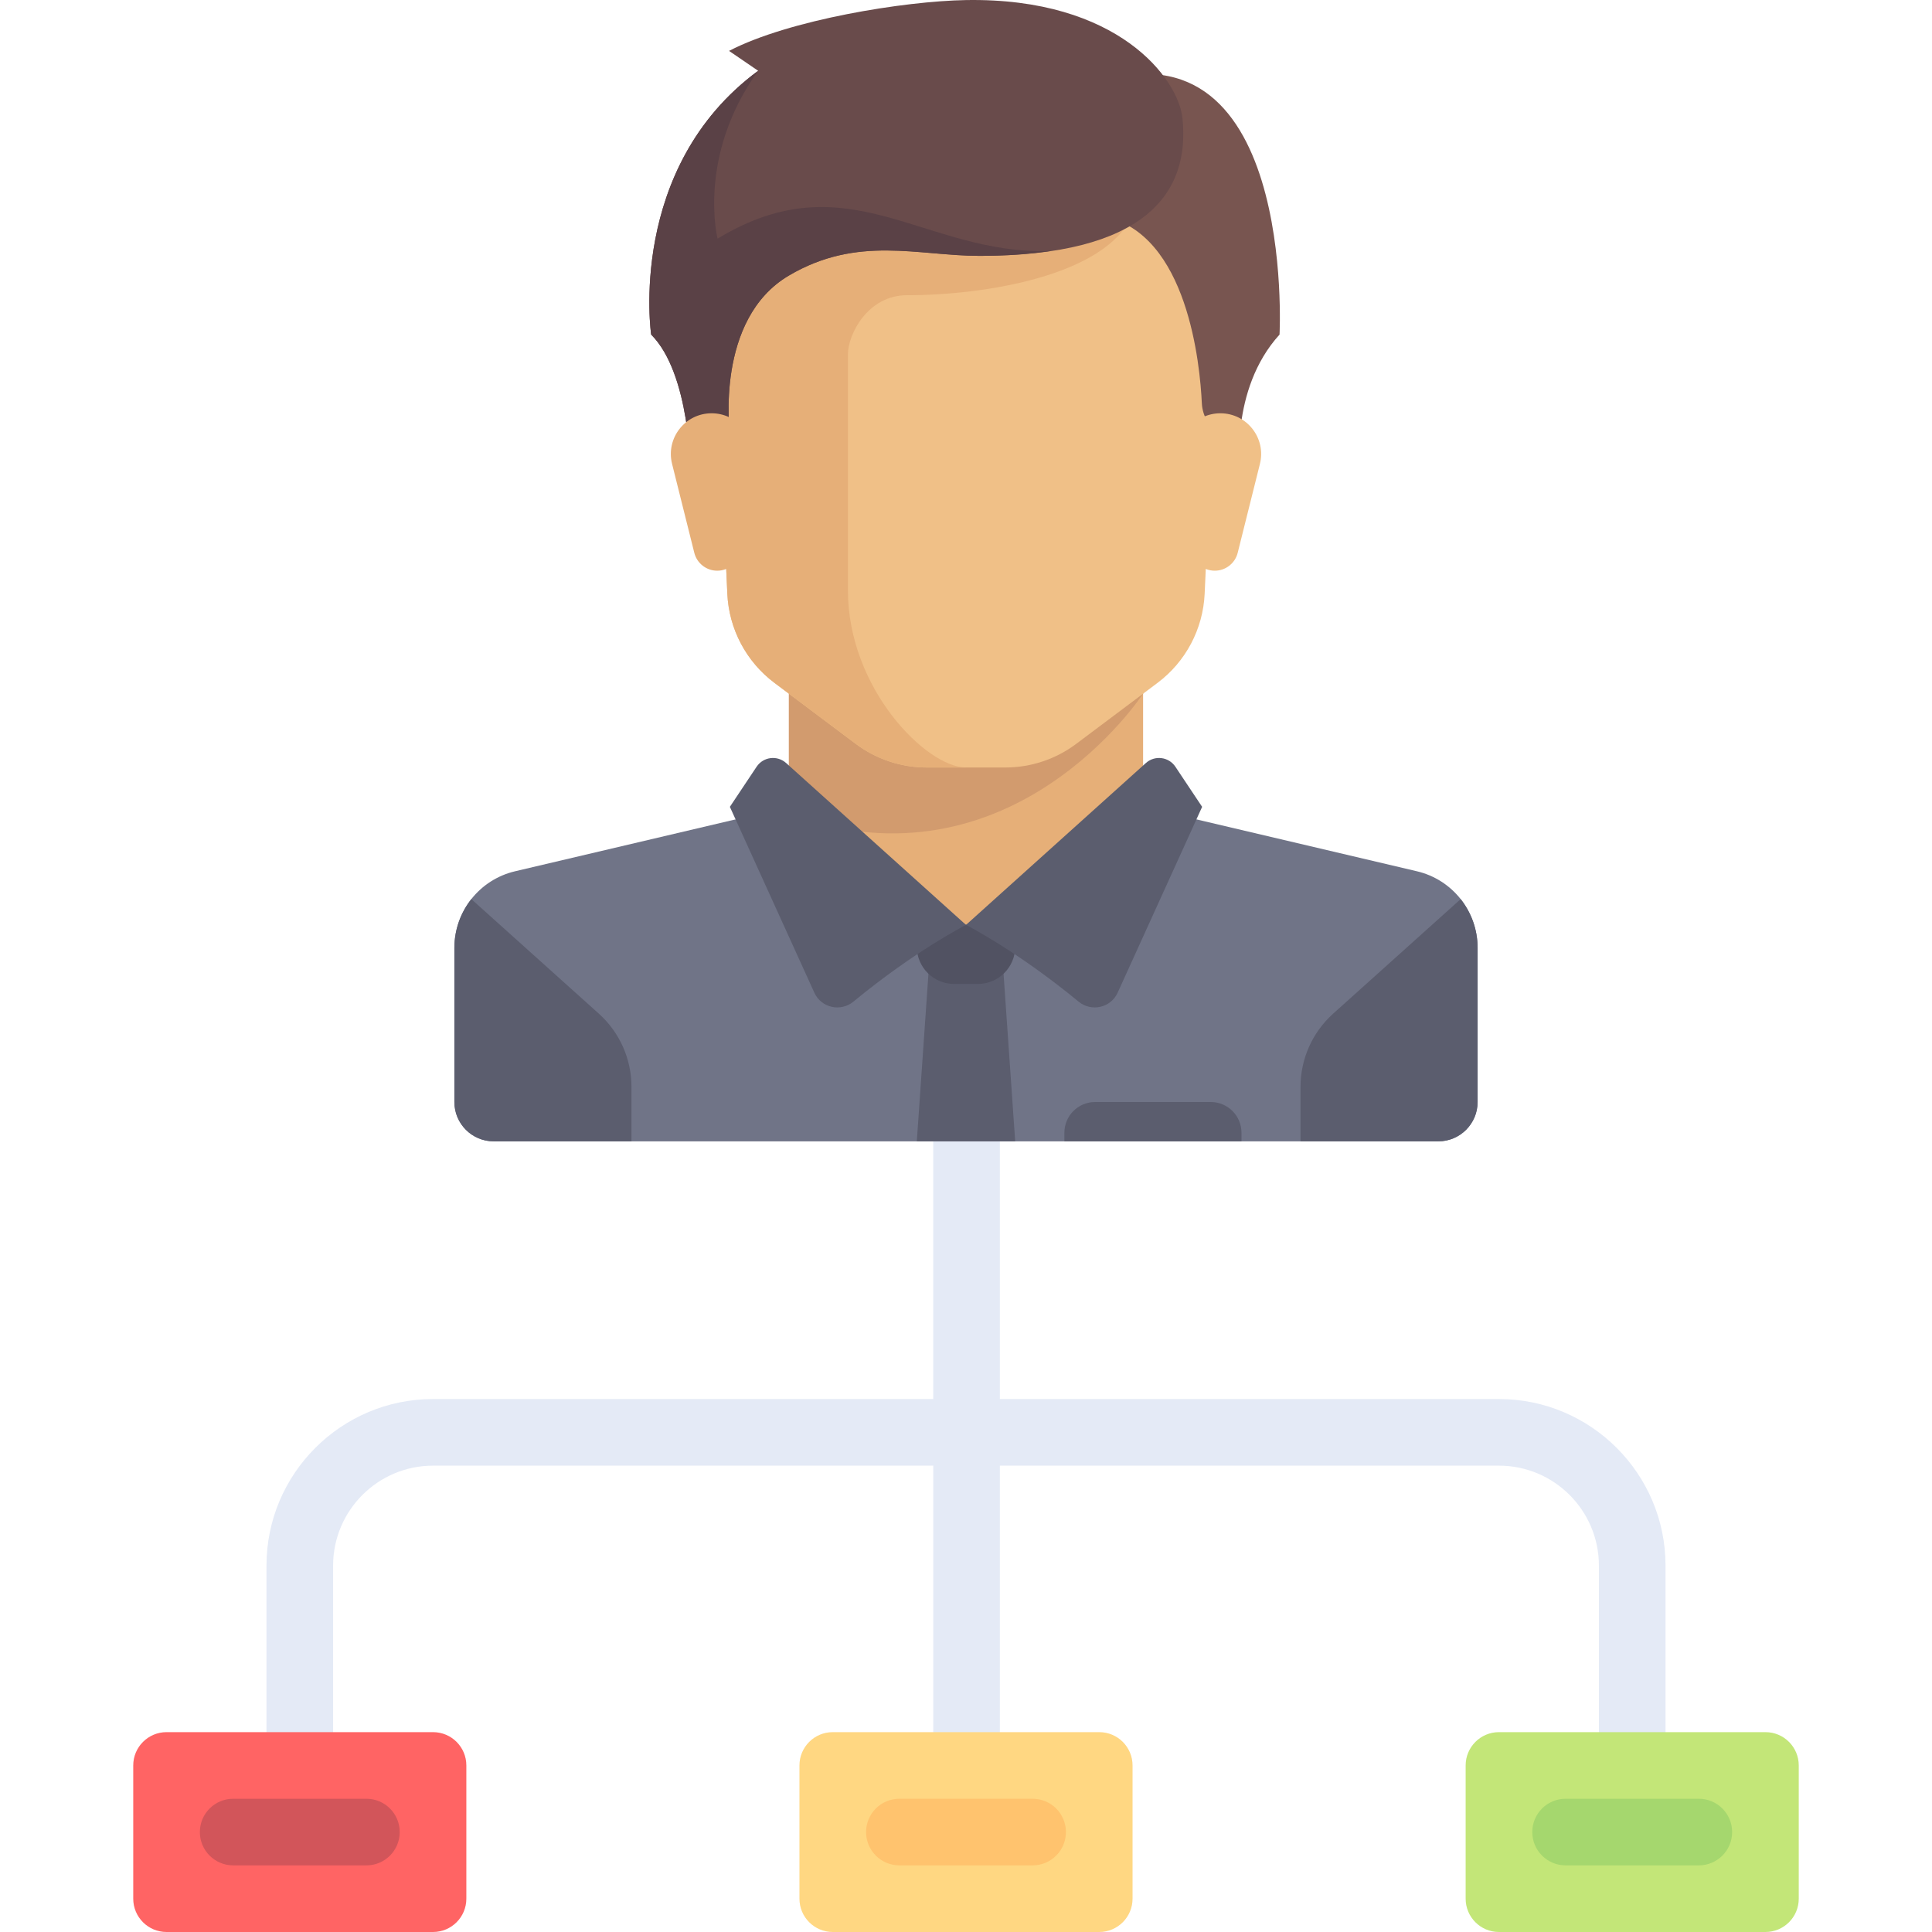 <?xml version="1.0" encoding="iso-8859-1"?>
<!-- Uploaded to: SVG Repo, www.svgrepo.com, Generator: SVG Repo Mixer Tools -->
<svg height="800px" width="800px" version="1.1" id="Layer_1" xmlns="http://www.w3.org/2000/svg" xmlns:xlink="http://www.w3.org/1999/xlink" 
	 viewBox="0 0 512.001 512.001" xml:space="preserve">
<path style="fill:#E4EAF6;" d="M397.242,370.759H264.975v-70.336c0-4.875-3.948-8.828-8.828-8.828c-4.879,0-8.828,3.953-8.828,8.828
	v70.336H114.759c-24.337,0-44.138,19.801-44.138,44.138v52.966c0,4.875,3.948,8.828,8.828,8.828s8.828-3.953,8.828-8.828v-52.966
	c0-14.603,11.88-26.483,26.483-26.483h132.561v79.448c0,4.875,3.948,8.828,8.828,8.828c4.879,0,8.828-3.953,8.828-8.828v-79.448
	h132.267c14.603,0,26.483,11.88,26.483,26.483v52.966c0,4.875,3.948,8.828,8.828,8.828c4.879,0,8.828-3.953,8.828-8.828v-52.966
	C441.38,390.561,421.578,370.759,397.242,370.759z"/>
<polygon style="fill:#E6AF78;" points="302.933,213.822 302.933,177.319 209.067,177.319 209.067,213.822 256,255.54 "/>
<path style="fill:#707487;" d="M375.503,230.897l-64.529-15.183c-0.974-0.23-1.87-0.618-2.71-1.09L256,245.111l-50.227-31.962
	c-1.3,1.224-2.914,2.134-4.747,2.566l-64.529,15.183c-9.422,2.217-16.082,10.625-16.082,20.305v40.842
	c0,5.76,4.67,10.43,10.43,10.43h250.31c5.76,0,10.43-4.67,10.43-10.43v-40.842C391.584,241.522,384.925,233.114,375.503,230.897z"/>
<path style="fill:#D29B6E;" d="M209.067,177.319v38.514c59.123,21.301,93.866-32.011,93.866-32.011v-6.504h-93.866V177.319z"/>
<path style="fill:#F0C087;" d="M188.208,57.379l4.544,99.975c0.425,9.34,5.004,18.001,12.483,23.61l21.561,16.171
	c5.416,4.062,12.003,6.258,18.773,6.258h20.86c6.77,0,13.357-2.196,18.773-6.258l21.561-16.171
	c7.479-5.61,12.058-14.27,12.483-23.61l4.544-99.975H188.208z"/>
<path style="fill:#E6AF78;" d="M240.356,78.238c20.86,0,52.148-5.215,59.569-20.86H188.208l4.544,99.975
	c0.425,9.34,5.004,18.001,12.483,23.61l21.561,16.171c5.416,4.062,12.003,6.258,18.773,6.258H256
	c-10.43,0-31.288-20.86-31.288-46.933c0-12.753,0-46.933,0-62.578C224.712,88.668,229.927,78.238,240.356,78.238z"/>
<g>
	<path style="fill:#5B5D6E;" d="M353.301,268.629l33.791-30.355c2.831,3.585,4.492,8.097,4.492,12.927v40.842
		c0,5.76-4.67,10.43-10.43,10.43h-36.503v-14.446C344.651,280.626,347.796,273.575,353.301,268.629z"/>
	<path style="fill:#5B5D6E;" d="M158.699,268.629l-33.791-30.355c-2.831,3.585-4.492,8.097-4.492,12.927v40.842
		c0,5.76,4.67,10.43,10.43,10.43h36.503v-14.446C167.349,280.626,164.204,273.575,158.699,268.629z"/>
	<polygon style="fill:#5B5D6E;" points="269.038,302.473 242.963,302.473 246.223,255.54 265.778,255.54 	"/>
</g>
<path style="fill:#515262;" d="M269.038,245.111h-26.073v5.774c0,5.451,4.418,9.869,9.869,9.869h6.335
	c5.451,0,9.869-4.418,9.869-9.869V245.111z"/>
<g>
	<path style="fill:#5B5D6E;" d="M208.335,202.212L256,245.111c0,0-13.348,6.739-29.822,20.321
		c-3.399,2.802-8.538,1.666-10.361-2.343l-22.394-49.267l7.084-10.626C202.271,200.55,205.971,200.084,208.335,202.212z"/>
	<path style="fill:#5B5D6E;" d="M303.666,202.212L256,245.111c0,0,13.348,6.739,29.822,20.321c3.399,2.802,8.538,1.666,10.361-2.343
		l22.395-49.267l-7.084-10.626C309.729,200.55,306.028,200.084,303.666,202.212z"/>
</g>
<path style="fill:#785550;" d="M287.615,22.831l4.889,34.548c22.316,4.463,25.533,39.485,25.996,49.489
	c0.084,1.815,0.664,3.569,1.649,5.096l8.514,13.208c0,0-2.914-21.837,10.43-36.503C339.092,88.668,343.674,1.972,287.615,22.831z"/>
<path style="fill:#F0C087;" d="M333.894,122.939l-5.889,23.556c-0.697,2.791-3.206,4.749-6.082,4.749l0,0
	c-3.161,0-5.828-2.355-6.221-5.492l-3.011-24.093c-0.806-6.443,4.218-12.134,10.711-12.134h0.021
	C330.444,109.527,335.598,116.126,333.894,122.939z"/>
<path style="fill:#694B4B;" d="M193.205,13.488l7.713,5.269c-34.873,25.748-28.355,69.91-28.355,69.91
	c10.43,10.43,10.43,36.503,10.43,36.503l10.43-10.43c0,0-4.025-30.127,15.645-41.718c18.252-10.755,34.222-5.215,50.518-5.215
	c43.673,0,55.896-16.459,53.778-36.503C312.266,20.933,296.41-0.67,256,0.016C239.692,0.294,209.067,5.231,193.205,13.488z"/>
<path style="fill:#5A4146;" d="M190.164,63.246c0,0-5.54-21.837,10.755-44.489c-34.873,25.748-28.355,69.91-28.355,69.91
	c10.43,10.43,10.43,36.503,10.43,36.503l10.43-10.43c0,0-4.025-30.127,15.645-41.718c18.252-10.755,34.222-5.215,50.518-5.215
	c7.103,0,13.292-0.476,18.805-1.291C244.756,67.645,224.929,42.169,190.164,63.246z"/>
<path style="fill:#E6AF78;" d="M178.107,122.939l5.889,23.556c0.697,2.791,3.206,4.749,6.082,4.749l0,0
	c3.161,0,5.828-2.355,6.221-5.492l3.011-24.093c0.806-6.443-4.218-12.134-10.711-12.134h-0.021
	C181.556,109.527,176.403,116.126,178.107,122.939z"/>
<path style="fill:#5B5D6E;" d="M320.859,292.044h-30.636c-4.5,0-8.149,3.648-8.149,8.149v2.281h46.933v-2.281
	C329.007,295.692,325.359,292.044,320.859,292.044z"/>
<path style="fill:#FFD782;" d="M291.311,512.001H220.69c-4.875,0-8.828-3.953-8.828-8.828v-35.31c0-4.875,3.953-8.828,8.828-8.828
	h70.621c4.875,0,8.828,3.953,8.828,8.828v35.31C300.138,508.048,296.186,512.001,291.311,512.001z"/>
<path style="fill:#FFC36E;" d="M273.655,494.345h-35.31c-4.875,0-8.828-3.953-8.828-8.828l0,0c0-4.875,3.953-8.828,8.828-8.828
	h35.31c4.875,0,8.828,3.953,8.828,8.828l0,0C282.483,490.393,278.53,494.345,273.655,494.345z"/>
<path style="fill:#C3E678;" d="M467.862,512.001h-70.621c-4.875,0-8.828-3.953-8.828-8.828v-35.31c0-4.875,3.953-8.828,8.828-8.828
	h70.621c4.875,0,8.828,3.953,8.828,8.828v35.31C476.69,508.048,472.737,512.001,467.862,512.001z"/>
<path style="fill:#A5D76E;" d="M450.207,494.345h-35.31c-4.875,0-8.828-3.953-8.828-8.828l0,0c0-4.875,3.953-8.828,8.828-8.828
	h35.31c4.875,0,8.828,3.953,8.828,8.828l0,0C459.035,490.393,455.082,494.345,450.207,494.345z"/>
<path style="fill:#FF6464;" d="M114.759,512.001H44.138c-4.875,0-8.828-3.953-8.828-8.828v-35.31c0-4.875,3.953-8.828,8.828-8.828
	h70.621c4.875,0,8.828,3.953,8.828,8.828v35.31C123.586,508.048,119.634,512.001,114.759,512.001z"/>
<path style="fill:#D2555A;" d="M97.104,494.345h-35.31c-4.875,0-8.828-3.953-8.828-8.828l0,0c0-4.875,3.953-8.828,8.828-8.828h35.31
	c4.875,0,8.828,3.953,8.828,8.828l0,0C105.931,490.393,101.979,494.345,97.104,494.345z"/>
</svg>